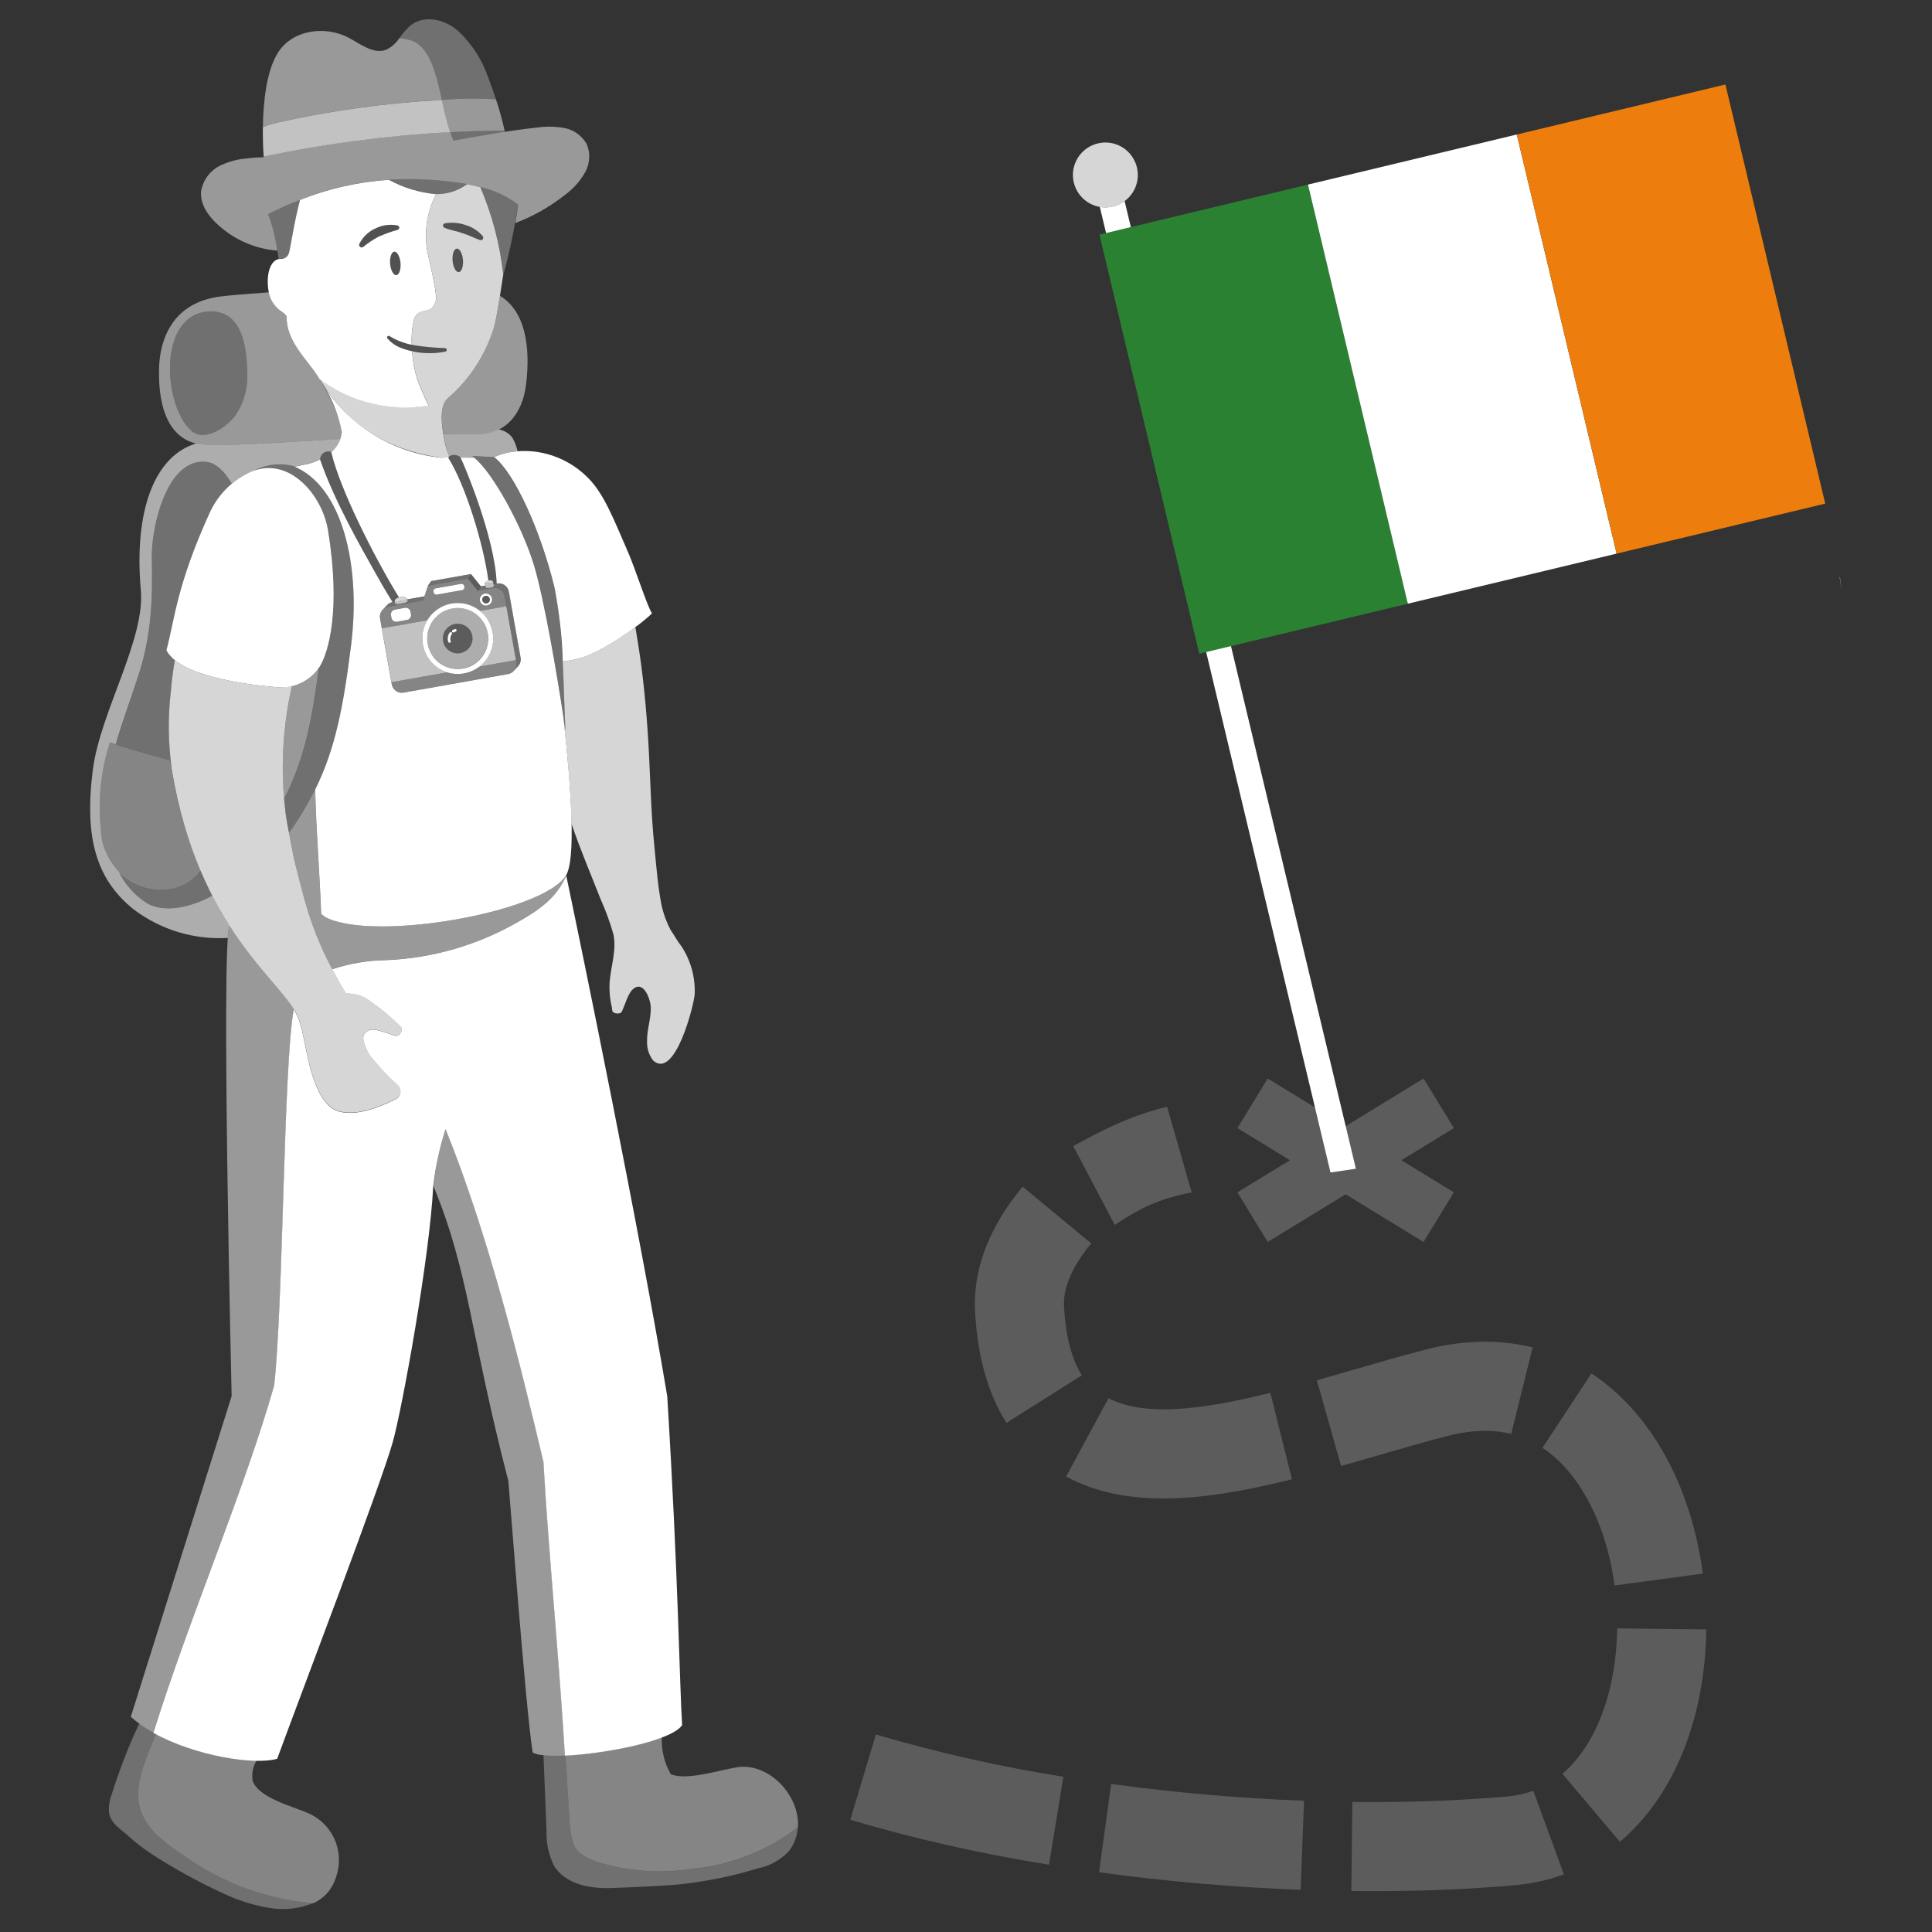 <svg viewBox="0 0 300 300" xmlns="http://www.w3.org/2000/svg"><rect x="0" y="0" width="300" height="300" fill="#333333" stroke="none"/><g fill="#fff"><path d="m 285.95 91.68 l -.23 -1.88 -.08 -.35 z"/><path d="m 210.54 181.48 l -35.91 -150.26 c -.55 .41 -1.17 .7 -1.83 .85 -.66 .16 -1.35 .18 -2.02 .06 l 35.82 149.93 z"/><path d="m 176.55 26.03 c -.25 -1.06 -.83 -2.01 -1.65 -2.71 s -1.86 -1.12 -2.94 -1.18 c -1.08 -.07 -2.16 .22 -3.07 .81 s -1.6 1.46 -1.98 2.48 -.41 2.13 -.1 3.17 .94 1.95 1.81 2.6 1.92 1 3.01 1.01 c 1.08 0 2.14 -.34 3.01 -.99 .79 -.58 1.39 -1.39 1.73 -2.31 s .4 -1.92 .18 -2.88 z" opacity=".8"/></g><path d="m 218.62 93.74 l -32.4 7.77 -15.5 -65.08 32.4 -7.77 c .03 .16 .07 .33 .1 .49 5.09 21.37 10.18 42.74 15.27 64.11 .04 .16 .09 .32 .13 .48 z" fill="#2a8132"/><path d="m 218.62 93.74 c -.04 -.16 -.09 -.32 -.13 -.48 -5.09 -21.37 -10.18 -42.74 -15.27 -64.11 -.04 -.16 -.07 -.33 -.11 -.49 l 32.4 -7.77 c .05 .16 .1 .32 .13 .48 5.09 21.37 10.18 42.74 15.27 64.11 .04 .16 .07 .33 .1 .49 l -32.4 7.77 z" fill="#fff"/><path d="m 251.02 85.97 c -.03 -.16 -.06 -.33 -.1 -.49 -5.09 -21.37 -10.18 -42.74 -15.27 -64.11 -.04 -.16 -.09 -.32 -.13 -.48 l 32.4 -7.77 15.5 65.08 z" fill="#ed7e0e"/><g fill="#fff"><path d="m 97.5 85.69 c -2.17 -4.97 -3.61 -8.78 -6.01 -11.3 -4.37 -4.59 -10.79 -5.26 -14.75 -3.4 3.1 2.38 7.2 11.31 9.38 20.31 .72 3.77 1.15 7.59 1.27 11.43 .91 -.12 1.81 -.3 2.7 -.54 3.33 -.87 9.33 -5.11 11.15 -6.95 -.76 -1.12 -2.53 -6.79 -3.74 -9.55 z"/><path d="m 213.05 293.66 c -1.07 0 -2.14 -.01 -3.22 -.02 l .16 -13.84 c 1.08 .01 2.15 .02 3.22 .02 7.27 0 14.25 -.29 20.76 -.86 1.41 -.12 2.79 -.42 4.12 -.9 l 4.75 12.99 c -2.47 .9 -5.05 1.46 -7.66 1.69 -6.91 .61 -14.3 .92 -21.97 .92 h -.17 z" opacity=".2"/><path d="m 201.97 293.45 c -10.43 -.39 -20.97 -1.31 -31.31 -2.73 l 1.88 -13.71 c 9.89 1.36 19.97 2.23 29.95 2.61 z" opacity=".2"/><path d="m 162.88 289.55 c -10.42 -1.66 -20.73 -3.99 -30.85 -6.97 l 3.98 -13.25 c 9.55 2.81 19.27 5 29.11 6.57 l -2.23 13.66 z" opacity=".2"/><path d="m 251.54 286 l -8.93 -10.57 c 5.2 -4.4 8.38 -12.84 8.5 -22.58 l 13.84 .17 c -.18 13.9 -5.06 25.92 -13.41 32.97 z" opacity=".2"/><path d="m 250.71 246.19 c -1.29 -9.61 -5.48 -17.6 -11.2 -21.37 l 7.61 -11.56 c 9.16 6.04 15.47 17.37 17.3 31.09 z" opacity=".2"/><path d="m 180.7 232.68 c -5.96 0 -10.91 -1.11 -15.15 -3.4 l 6.58 -12.18 c 2.13 1.15 5.02 1.74 8.57 1.74 4.31 0 9.57 -.82 16.56 -2.56 l 3.36 13.42 c -8.12 2.03 -14.45 2.98 -19.92 2.98 z" opacity=".2"/><path d="m 208.25 227.65 l -3.77 -13.32 c 1.79 -.51 3.59 -1.03 5.38 -1.55 3.82 -1.11 7.77 -2.25 11.56 -3.23 2.99 -.79 6.07 -1.19 9.16 -1.21 h .01 c 2.5 0 4.98 .29 7.4 .89 l -3.33 13.43 c -1.33 -.33 -2.7 -.49 -4.07 -.48 h -.01 c -1.93 .02 -3.85 .28 -5.71 .77 -3.59 .92 -7.26 1.99 -11.15 3.12 -1.82 .53 -3.65 1.06 -5.47 1.57 z" opacity=".2"/><path d="m 156.28 220.94 c -2.87 -4.57 -4.47 -10.19 -4.87 -17.2 -.05 -.94 -.05 -1.88 .02 -2.82 .38 -5.61 2.86 -11.22 7.36 -16.66 l 10.66 8.82 c -2.62 3.16 -4.04 6.11 -4.22 8.78 -.03 .36 -.03 .72 -.01 1.08 .26 4.54 1.19 8.12 2.77 10.62 z" opacity=".2"/><path d="m 173.1 190.19 l -6.45 -12.24 c 3.64 -1.92 8.01 -4.47 14.57 -6.11 l 3.83 13.33 c -4.92 .88 -8.2 2.52 -11.94 5.03 z" opacity=".2"/><path d="m 35.12 48.91 c 2.75 1.51 3.21 5.76 3.27 8.89 .14 2.34 -.48 4.65 -1.76 6.61 -1.31 1.82 -4.83 4.36 -6.94 2.46 -4.37 -3.93 -5.23 -17.93 2.61 -18.5 .97 -.1 1.95 .09 2.82 .54 z" opacity=".3"/><path d="m 76.72 50.84 c -1.32 4.29 -3.82 8.12 -7.23 11.04 -1.19 1.1 -.95 3.71 -.64 5.53 2 -.05 3.8 -.07 5.28 -.03 4.44 .12 7.01 -3.22 7.55 -7.63 .72 -5.83 -.07 -11.4 -4.04 -13.81 -.3 1.88 -.67 4.03 -.92 4.91 z" opacity=".5"/><path d="m 74.13 67.38 c -1.48 -.04 -3.28 -.02 -5.28 .03 .07 .43 .15 .82 .22 1.13 .14 .79 .38 1.56 .71 2.29 .27 -.15 .58 -.21 .89 -.18 s .6 .15 .83 .35 c .01 .01 .01 .03 .02 .04 .63 .01 1.36 .02 2.13 .02 -.11 -.09 -.22 -.19 -.33 -.26 l 3.42 .19 c 1.15 -.52 2.37 -.83 3.63 -.92 -.16 -.73 -.43 -1.44 -.8 -2.09 -.51 -.68 -1.27 -1.14 -2.11 -1.3 -1.04 .5 -2.18 .74 -3.33 .69 z" opacity=".6"/><path d="m 26.53 107.38 c .12 -1.63 .35 -3.25 .62 -4.87 -.54 -.41 -.99 -.93 -1.31 -1.52 1.3 -4.83 1.58 -10.06 6.69 -21.3 .8 -1.77 2 -3.34 3.5 -4.58 -1.09 -1.82 -2.4 -3.22 -3.95 -3.39 -6.13 -.69 -8.59 10.04 -8.49 14.9 .12 6.45 -.04 11.95 -2.06 18.2 -1.16 3.59 -2.51 7.15 -3.55 10.77 2.28 .73 5.42 1.69 8.5 2.47 -.34 -3.55 -.32 -7.13 .06 -10.67 z" opacity=".3"/><path d="m 22.6 140.11 c 2.86 1.88 7.38 .64 10.35 -1.04 -.61 -1.18 -1.2 -2.44 -1.77 -3.77 -.8 .89 -1.77 1.61 -2.86 2.1 -1.09 .5 -2.27 .76 -3.46 .77 -1.2 .01 -2.38 -.22 -3.48 -.69 s -2.09 -1.16 -2.9 -2.04 c .95 1.88 2.37 3.49 4.12 4.67 z" opacity=".3"/><path d="m 31.18 135.29 c -2.13 -5.08 -3.65 -10.4 -4.52 -15.85 -.08 -.46 -.14 -.92 -.2 -1.38 -3.51 -.89 -7.1 -2.01 -9.41 -2.76 -1.41 4.4 -1.88 9.05 -1.39 13.65 .73 9.21 10.71 11.91 15.5 6.34 z" opacity=".4"/><path d="m 49.29 58.29 c -1.65 -2.56 -4.88 -5.4 -4.78 -9.2 -.18 -.28 -.42 -.51 -.69 -.7 -.97 -.61 -1.68 -1.55 -2 -2.65 -.03 -.12 -.04 -.24 -.07 -.35 -3.46 .25 -6.13 .48 -7.3 .62 -8.63 .97 -9.66 8.15 -9.75 11.08 -.2 6.84 1.88 11.43 6.69 11.94 2.77 .29 11.93 -.3 21.44 -.85 .14 -.38 .23 -.78 .28 -1.19 -.49 -2.85 -1.87 -5.36 -3.53 -8.25 -.09 -.15 -.18 -.3 -.28 -.46 z m -12.66 6.12 c -1.31 1.82 -4.83 4.36 -6.94 2.46 -4.37 -3.93 -5.23 -17.93 2.61 -18.5 .97 -.1 1.95 .09 2.82 .54 2.75 1.51 3.21 5.76 3.27 8.89 .14 2.34 -.48 4.65 -1.76 6.61 z" opacity=".5"/><path d="m 41.64 33.26 h -.01 c .79 2.26 1.34 4.59 1.64 6.96 .1 -.02 .2 -.04 .3 -.04 v -.04 l .01 .02 h .04 c .29 .02 .58 -.07 .81 -.25 .23 -.17 .4 -.42 .47 -.71 .3 -1.18 .83 -4.96 1.71 -8.2 -1.7 .66 -3.36 1.41 -4.97 2.25 z" opacity=".3"/><path d="m 60.4 27.9 c 2.26 1.23 4.75 1.99 7.31 2.23 1.73 .03 3.43 -.51 4.82 -1.55 -4 -.7 -8.07 -.93 -12.13 -.68 z" opacity=".3"/><path d="m 80.43 31.76 c -1.72 -1.33 -3.72 -2.26 -5.85 -2.72 1.85 4.33 3.05 8.9 3.56 13.58 l -.05 .3 c 1.03 -3.66 1.81 -7.39 2.33 -11.16 z" opacity=".3"/><path d="m 77.01 15.42 c -.52 -1.59 -1.01 -2.89 -1.25 -3.53 -.93 -2.64 -2.46 -5.02 -4.48 -6.95 -2.08 -1.96 -5.45 -2.73 -7.61 -.93 -.63 .59 -1.2 1.25 -1.69 1.96 .59 .03 1.18 .13 1.75 .29 2.36 .77 3.36 3.49 4.05 5.87 .28 .98 .54 2.14 .82 3.39 2.8 -.24 5.61 -.27 8.41 -.1 z" opacity=".3"/><path d="m 78.35 20.25 c -.36 -1.63 -.81 -3.24 -1.34 -4.83 -2.8 -.17 -5.61 -.14 -8.41 .1 l .01 .06 c .18 .78 .36 1.6 .57 2.42 s .44 1.65 .7 2.46 l .02 .06 c 2.81 -.15 5.63 -.23 8.45 -.26 z" opacity=".5"/><path d="m 42.94 19.05 c 8.33 -1.87 16.8 -3.05 25.33 -3.52 l .34 -.02 c -.28 -1.25 -.54 -2.4 -.82 -3.39 -.69 -2.38 -1.69 -5.11 -4.05 -5.87 -.57 -.16 -1.16 -.26 -1.75 -.29 -.51 .78 -1.23 1.39 -2.07 1.78 -1.93 .7 -3.88 -.87 -5.72 -1.85 -3.69 -1.97 -8.81 -1.29 -11.06 2.32 -1.72 2.76 -2.26 7.38 -2.32 11.54 .68 -.3 1.39 -.53 2.11 -.7 z" opacity=".5"/><path d="m 90.98 22.17 c -.38 -.61 -.88 -1.12 -1.47 -1.52 s -1.26 -.67 -1.97 -.79 c -1.41 -.24 -2.84 -.25 -4.25 -.04 -4.33 .46 -8.61 1.25 -12.9 2.03 -.17 -.44 -.33 -.89 -.48 -1.35 -9.74 .53 -19.42 1.8 -28.96 3.8 l .01 .11 c -.47 .03 -.94 .03 -1.4 .07 -.47 .04 -.95 .08 -1.42 .14 -1.3 .12 -2.58 .46 -3.77 1.01 -.82 .36 -1.53 .93 -2.08 1.63 -.55 .71 -.91 1.54 -1.06 2.42 -.2 2.04 1.14 3.91 2.67 5.27 2.53 2.3 5.75 3.7 9.16 3.97 -.28 -1.94 -.76 -3.84 -1.43 -5.67 h .01 c 1.61 -.83 3.27 -1.58 4.97 -2.23 4.41 -1.76 9.06 -2.81 13.79 -3.12 h .01 c 4.06 -.24 8.13 -.01 12.13 .68 .71 .14 1.39 .28 2.05 .46 2.13 .47 4.12 1.4 5.85 2.72 -.1 .92 -.25 1.9 -.43 2.88 2.77 -1.05 5.35 -2.51 7.68 -4.35 1.3 -.94 2.38 -2.15 3.17 -3.54 .39 -.7 .6 -1.48 .63 -2.29 s -.15 -1.6 -.5 -2.32 z" opacity=".5"/><path d="m 68.61 15.52 l -.34 .02 c -8.52 .47 -17 1.65 -25.33 3.52 -.73 .17 -1.44 .4 -2.12 .7 -.02 1.64 .03 3.2 .12 4.55 9.54 -2 19.23 -3.27 28.96 -3.8 -.54 -1.66 -.94 -3.39 -1.29 -4.99 z" opacity=".7"/><path d="m 78.39 20.47 c -.02 -.08 -.02 -.15 -.04 -.22 -2.82 .03 -5.63 .11 -8.45 .26 .15 .46 .31 .91 .48 1.35 2.67 -.49 5.33 -.98 8 -1.38 z" opacity=".3"/><path d="m 63.99 54.54 c -.64 -.14 -1.26 -.33 -1.86 -.57 -.76 -.31 -1.43 -.8 -1.97 -1.42 -.04 -.05 -.06 -.1 -.05 -.16 0 -.06 .02 -.12 .06 -.16 s .09 -.07 .15 -.08 .12 .01 .17 .04 c 1.06 .65 2.22 1.1 3.44 1.35 -.07 -1.21 .03 -2.42 .28 -3.61 .07 -.45 .28 -.87 .6 -1.19 .61 -.53 1.59 -.39 2.23 -.87 .29 -.3 .49 -.66 .6 -1.06 s .12 -.82 .02 -1.22 c -.2 -1.88 -.71 -3.72 -1.09 -5.56 -.84 -3.32 -.43 -6.84 1.13 -9.88 -2.56 -.24 -5.05 -.99 -7.31 -2.23 h -.01 c -4.73 .31 -9.39 1.37 -13.79 3.12 -.87 3.23 -1.41 7.01 -1.71 8.2 -.07 .28 -.24 .53 -.47 .71 -.23 .17 -.52 .26 -.81 .25 h -.04 v .01 c -.15 -.01 -.29 .01 -.43 .05 -1.34 .41 -1.93 2.88 -1.31 5.52 .32 1.1 1.03 2.04 2 2.65 .28 .18 .51 .42 .69 .7 -.1 3.8 3.13 6.64 4.78 9.2 .13 .2 .25 .4 .37 .6 -.01 -.02 -.02 -.03 -.03 -.05 2.4 1.78 5.13 3.07 8.04 3.77 2.9 .71 5.92 .82 8.87 .34 0 0 -1.31 -2.73 -1.78 -4.18 -.41 -1.38 -.67 -2.81 -.77 -4.24 z m -2.45 -11.82 c -.44 .04 -.87 -.75 -.96 -1.75 -.08 -1 .21 -1.85 .65 -1.89 s .87 .75 .96 1.75 c .08 1 -.2 1.85 -.65 1.89 z m -5.15 -4.38 l -.01 .01 c -.07 .05 -.15 .07 -.24 .07 -.08 0 -.17 -.03 -.23 -.09 -.07 -.05 -.11 -.13 -.13 -.21 s -.01 -.17 .02 -.25 c .53 -1.07 1.42 -1.92 2.51 -2.4 1.06 -.53 2.26 -.69 3.43 -.46 .07 .02 .14 .06 .18 .12 .05 .06 .08 .13 .08 .2 s -.02 .15 -.06 .21 -.1 .11 -.17 .14 h -.01 c -.98 .28 -1.94 .62 -2.87 1.02 -.89 .46 -1.73 1.01 -2.5 1.65 z"/><path d="m 60.5 52.18 c 1.25 .77 2.65 1.27 4.11 1.49 1.49 .22 2.99 .35 4.5 .4 .07 .01 .14 .04 .19 .09 .05 .06 .07 .13 .07 .2 0 .06 -.03 .12 -.07 .16 s -.09 .08 -.15 .09 c -1.55 .31 -3.15 .32 -4.71 .04 -.79 -.14 -1.56 -.37 -2.3 -.68 -.76 -.31 -1.43 -.8 -1.97 -1.42 -.04 -.05 -.06 -.1 -.05 -.16 0 -.06 .02 -.12 .06 -.16 s .09 -.07 .15 -.08 .12 .01 .17 .04 h .01 z" opacity=".15"/><path d="m 61.55 42.72 c .44 -.04 .73 -.88 .65 -1.89 -.09 -1 -.51 -1.79 -.96 -1.75 -.44 .04 -.73 .88 -.65 1.89 .09 1 .51 1.79 .96 1.75 z" opacity=".15"/><path d="m 71.24 42.25 c .44 -.04 .73 -.88 .65 -1.89 -.09 -1 -.51 -1.79 -.96 -1.75 -.44 .04 -.73 .88 -.65 1.89 .09 1 .51 1.79 .96 1.75 z" opacity=".15"/><path d="m 61.78 35.68 c -.98 .28 -1.94 .62 -2.87 1.02 -.89 .46 -1.73 1.01 -2.51 1.64 l -.01 .01 c -.07 .05 -.15 .07 -.24 .07 -.08 0 -.17 -.03 -.23 -.09 -.07 -.05 -.11 -.13 -.13 -.21 s -.01 -.17 .02 -.25 c .53 -1.07 1.42 -1.92 2.51 -2.4 1.06 -.53 2.26 -.69 3.43 -.46 .07 .02 .14 .06 .18 .12 .05 .06 .07 .13 .08 .2 0 .07 -.02 .15 -.06 .21 s -.1 .11 -.17 .14 v .01 z" opacity=".15"/><path d="m 69.07 34.69 c 1.06 -.19 2.15 -.11 3.18 .24 1.06 .3 2.01 .91 2.72 1.75 .05 .07 .08 .15 .08 .23 s -.03 .16 -.08 .23 -.12 .12 -.2 .14 -.17 .02 -.24 -.01 h -.01 c -.95 -.35 -1.75 -.79 -2.67 -1.05 -.9 -.34 -1.85 -.44 -2.82 -.86 -.09 -.04 -.15 -.11 -.19 -.19 -.04 -.09 -.04 -.18 0 -.27 .02 -.05 .05 -.1 .1 -.13 .04 -.04 .09 -.06 .14 -.08 z" opacity=".15"/><path d="m 105.73 146.83 c -.5 -.63 -1 -1.54 -1.58 -2.4 -.69 -1.29 -1.18 -2.67 -1.47 -4.1 -.55 -2.97 -.71 -5.21 -1.08 -9.01 -.5 -5.05 -.57 -9.26 -.83 -14.35 -.25 -4.99 -.71 -10.44 -1.44 -15.39 -.22 -1.51 -.45 -2.9 -.67 -4.2 -2.6 1.94 -6.24 4.2 -8.58 4.81 -.89 .24 -1.79 .42 -2.7 .55 .14 2.65 .18 4.62 .18 4.62 l .24 6.23 c -.09 -.66 -.2 -1.44 -.33 -2.31 .69 6.26 1.19 12.12 1.27 16.63 1.35 3.97 3 7.83 4.53 11.73 .78 1.73 1.43 3.52 1.96 5.35 .56 2.44 -.36 5 -.56 7.43 -.09 1.32 .02 2.65 .33 3.94 .11 .5 -.07 .79 .58 .98 .29 .09 .83 .05 .98 -.26 .55 -1.15 .93 -2.77 1.71 -3.47 1.68 -1.5 2.74 1.6 2.78 2.75 .07 1.81 -.63 3.57 -.57 5.38 -.04 1.06 .3 2.1 .94 2.93 3.39 3.06 6.32 -8.54 6.45 -10.26 .12 -2.69 -.63 -5.35 -2.13 -7.58 z" opacity=".8"/><path d="m 84.4 226.95 c -3.46 -14.67 -8.53 -35.2 -15.19 -51.65 -.92 2.87 -1.56 5.83 -1.92 8.82 5.63 13.72 5.62 22.58 11.65 45.86 .06 .25 2.63 34.82 3.77 42.14 .68 .46 2.59 .59 5.03 .48 -.96 -16.13 -2.5 -31 -3.34 -45.64 z" opacity=".5"/><path d="m 103.64 216.98 c -4.42 -26.49 -13.46 -70.31 -15.7 -80.95 -.12 .21 -.23 .41 -.33 .61 -1.53 3.06 -4.21 4.86 -7.48 6.69 -6.17 3.49 -13.07 5.46 -20.15 5.76 -2.86 .03 -5.69 .51 -8.4 1.42 .63 1.19 1.34 2.44 2.16 3.77 1.06 -.03 2.11 .22 3.05 .71 2 1.33 3.86 2.85 5.55 4.56 .3 .44 -.4 1.42 -.9 1.29 -1.28 -.33 -2.82 -1.09 -3.9 -.93 -.34 .06 -.64 .24 -.85 .51 s -.31 .61 -.28 .94 c .27 1.35 .93 2.59 1.9 3.56 1.05 1.27 2.19 2.45 3.43 3.54 .16 .14 .28 .33 .36 .53 s .1 .42 .08 .63 c -.03 .21 -.1 .42 -.22 .6 s -.28 .33 -.47 .43 c -2.73 1.4 -8.04 3.57 -10.58 .89 -3.21 -3.39 -3.32 -10.52 -4.67 -13.62 -.18 -.41 -.39 -.8 -.63 -1.17 -1.6 8.74 -1.61 45.85 -3.04 58.39 -4.61 16.2 -13.18 36.09 -18.75 53.94 6.37 3.55 15.62 5.06 19.22 4.02 4.1 -11.15 15.96 -42.22 17.92 -49.08 1.45 -5.05 5.79 -28.93 6.31 -39.87 .36 -3 1.01 -5.95 1.92 -8.82 6.67 16.45 11.73 36.99 15.19 51.65 .84 14.64 2.37 29.51 3.34 45.64 6.42 -.3 16.57 -2.32 18.2 -4.74 -.39 -5.92 -.6 -23.3 -2.3 -50.88 z"/><path d="m 22.6 140.11 c -1.75 -1.18 -3.17 -2.78 -4.12 -4.67 -1.68 -1.77 -2.68 -4.07 -2.81 -6.5 -.5 -4.6 -.02 -9.25 1.39 -13.65 l .91 .29 c 1.04 -3.62 2.39 -7.18 3.55 -10.77 2.02 -6.25 2.19 -11.75 2.06 -18.19 -.09 -4.86 2.36 -15.59 8.49 -14.9 1.55 .17 2.85 1.57 3.94 3.38 .13 -.11 .25 -.21 .38 -.31 .62 -.48 1.28 -.9 1.98 -1.26 .43 -.22 .87 -.41 1.32 -.56 l -.01 -.01 c 1.83 -.87 3.9 -1.08 5.87 -.59 l .18 .09 c 1.07 -.23 2.09 -.4 2.77 -.63 .28 -.1 .55 -.2 .82 -.31 .07 -.05 .12 -.07 .14 -.06 .09 -.04 .16 -.08 .25 -.12 l -.01 -.03 c .02 -.2 .08 -.39 .18 -.57 .1 -.17 .24 -.32 .41 -.43 s .36 -.18 .56 -.2 .4 0 .59 .07 c 0 .01 .01 .03 .01 .04 l .04 -.03 c .1 -.09 .18 -.18 .27 -.27 s .16 -.17 .23 -.25 c .09 -.11 .18 -.22 .26 -.33 l .09 -.15 c .21 -.32 .37 -.66 .5 -1.02 -9.51 .56 -18.67 1.15 -21.44 .85 -.32 -.04 -.63 -.09 -.94 -.16 -6.37 1.9 -9.71 10.24 -8.59 22.83 .67 7.6 -6.3 18.93 -7.44 27.75 -1.39 10.7 .54 17.15 6.35 21.79 4.18 3.16 9.36 4.72 14.59 4.41 .01 -.63 .1 -1.25 .25 -1.85 l .05 -.01 c -.92 -1.43 -1.83 -2.99 -2.71 -4.71 -2.97 1.68 -7.5 2.92 -10.36 1.04 z" opacity=".6"/><path d="m 50.93 82.31 c 2.2 13.37 -.27 19.68 -1.3 21.23 -.05 .07 -.1 .13 -.15 .2 -.03 .38 -.06 .75 -.11 1.11 -.81 5.77 -1.79 12.54 -5.25 19.24 .06 .72 .13 1.43 .22 2.15 .07 .54 .29 1.78 .54 3.09 6.31 -8.89 8.02 -16.17 9.63 -29.1 1.63 -13.03 -1.66 -24.97 -8.96 -27.85 -1.97 -.49 -4.04 -.28 -5.87 .59 .02 .01 .03 .02 .05 .02 5.61 -1.7 10.34 4.14 11.19 9.32 z" opacity=".3"/><path d="m 43.92 118.15 c .05 -2.66 .28 -5.31 .7 -7.94 .19 -1.24 .44 -2.47 .7 -3.69 1.68 -.38 3.17 -1.38 4.15 -2.79 -.03 .38 -.06 .75 -.11 1.11 -.81 5.77 -1.79 12.54 -5.25 19.24 .06 .72 .13 1.43 .22 2.15 -.33 -2.68 -.47 -5.38 -.42 -8.08 z" opacity=".5"/><path d="m 35.53 143.58 c .04 .07 .06 .14 .1 .21 h -.01 c -1.31 3.14 .35 72.99 .35 72.99 l -15.66 49.81 c 1.08 .95 2.26 1.78 3.53 2.46 5.57 -17.85 14.13 -37.74 18.75 -53.94 1.43 -12.54 1.44 -49.65 3.04 -58.4 -1.88 -2.98 -6.02 -6.74 -10.08 -13.14 z" opacity=".5"/><path d="m 87.91 135.86 c -.02 .03 -.03 .08 -.05 .11 -3.63 5.75 -29.94 10.32 -37.34 6.45 0 0 -.25 -.18 -.66 -.5 -.22 -6.48 -.78 -12.87 -.93 -19.31 -1.17 2.35 -2.53 4.59 -4.06 6.72 .38 1.99 .8 4.13 .8 4.13 l .31 1.22 c 1.36 5.37 2.4 9.79 5.61 15.82 2.71 -.92 5.54 -1.4 8.4 -1.42 7.08 -.3 13.99 -2.27 20.15 -5.76 3.27 -1.83 5.95 -3.62 7.48 -6.68 .1 -.2 .21 -.4 .33 -.61 z" opacity=".5"/><path d="m 49.48 103.74 c .05 -.07 .1 -.13 .15 -.2 .06 -.09 .12 -.2 .19 -.32 1.1 -1.98 3.18 -8.31 1.11 -20.92 -.69 -4.2 -3.92 -8.82 -8.11 -9.53 l -.08 -.01 c -1 -.16 -2.03 -.08 -3 .22 l -.01 -.01 c -.46 .14 -.91 .32 -1.34 .55 -2.6 1.33 -4.66 3.5 -5.86 6.16 -5.11 11.24 -5.4 16.47 -6.69 21.3 1.98 3.9 11.97 5.31 17.07 5.72 1.26 .14 2.54 -.07 3.7 -.59 s 2.15 -1.34 2.89 -2.38 z"/><path d="m 58.32 164.9 c -.97 -.98 -1.62 -2.22 -1.9 -3.56 -.03 -.34 .08 -.68 .28 -.94 .21 -.27 .51 -.45 .85 -.51 1.07 -.16 2.61 .61 3.9 .93 .5 .13 1.2 -.85 .9 -1.29 -1.69 -1.7 -3.55 -3.23 -5.55 -4.56 -.94 -.49 -1.99 -.73 -3.05 -.71 -4.98 -8.11 -6.14 -13.17 -7.77 -19.59 l -.31 -1.22 s -1.17 -5.86 -1.33 -7.21 c -.33 -2.68 -.47 -5.39 -.42 -8.09 .05 -2.66 .28 -5.31 .7 -7.94 .19 -1.24 .44 -2.47 .7 -3.69 -.79 .19 -1.61 .25 -2.42 .18 -4.37 -.35 -12.32 -1.44 -15.75 -4.2 -.27 1.61 -.5 3.23 -.62 4.87 -.46 4.01 -.41 8.06 .13 12.06 4.16 24.99 17.14 32.81 19.59 38.45 1.35 3.11 1.46 10.23 4.67 13.62 2.54 2.68 7.85 .51 10.58 -.89 .19 -.1 .35 -.25 .47 -.43 s .2 -.38 .22 -.6 c .03 -.21 0 -.43 -.08 -.63 s -.2 -.38 -.36 -.53 c -1.23 -1.08 -2.38 -2.26 -3.43 -3.53 z" opacity=".8"/><path d="m 73.31 70.81 c 2.8 1.88 7.69 10.63 9.62 17 1.74 5.75 4.14 20.24 4.88 25.78 l -.24 -6.23 s -.21 -10.94 -1.45 -16.05 c -2.19 -9 -6.28 -17.92 -9.38 -20.31 l -3.42 -.19 z" opacity=".3"/><path d="m 51.45 70.23 c 1.27 5.62 6.73 16.4 10.51 22.55 .07 -.02 .14 -.04 .21 -.06 .54 -.1 1.01 .03 1.05 .27 l .01 .08 2.67 -.47 .57 -1.69 .47 -.68 6.19 -1.1 1.54 1.91 .7 -.13 -.06 -.31 c -.03 -.19 .2 -.39 .53 -.46 -.77 -5.74 -3.57 -14.85 -6.24 -19.07 0 -.02 .02 -.03 .02 -.04 -.33 .01 -.66 .03 -1.01 .05 -3.67 -.36 -7.21 -1.54 -10.37 -3.45 -3.16 -1.9 -5.85 -4.49 -7.88 -7.56 1.34 2.15 2.27 4.53 2.72 7.02 -.13 1.22 -.72 2.34 -1.65 3.14 z"/><path d="m 87.48 111.29 c -.97 -6.53 -3.02 -18.41 -4.55 -23.48 -1.86 -6.14 -6.45 -14.46 -9.29 -16.74 -.78 0 -1.5 -.01 -2.13 -.02 .47 .89 5.37 12.41 5.61 19.56 l .07 -.01 c .41 -.07 .84 .02 1.18 .26 s .58 .61 .65 1.02 l 1.82 10.24 c .04 .21 .03 .43 -.02 .65 -.05 .21 -.15 .41 -.28 .58 l -.01 .01 c -.06 .08 -.12 .15 -.19 .21 l -.47 .51 c -.23 .3 -.57 .51 -.95 .58 l -16.26 2.89 c -.41 .07 -.83 -.02 -1.17 -.26 s -.57 -.6 -.65 -1 l -1.83 -10.27 c -.05 -.26 -.02 -.53 .07 -.79 .09 -.25 .24 -.48 .44 -.65 l .55 -.59 c .23 -.26 .55 -.44 .89 -.5 -1.04 -1.64 -2.19 -3.66 -3.12 -5.33 -1.47 -2.64 -5.98 -10.45 -8.13 -16.81 -.39 .19 -.79 .35 -1.2 .49 -.68 .23 -1.7 .41 -2.77 .63 7.17 3.01 10.39 14.84 8.77 27.76 -1.2 9.58 -2.45 16.06 -5.57 22.38 .15 6.44 .7 12.83 .93 19.31 .42 .33 .66 .5 .66 .5 7.4 3.88 33.71 -.7 37.34 -6.45 1.53 -2.44 .92 -12.87 -.39 -24.68 z"/><path d="m 69.68 71.19 c -.02 -.04 -.05 -.08 -.07 -.12 .03 -.1 .08 -.18 .16 -.24 -.34 -.73 -.58 -1.49 -.72 -2.28 -.34 -1.63 -1.04 -5.3 .43 -6.66 3.41 -2.92 5.91 -6.75 7.23 -11.04 .49 -1.7 1.43 -8.22 1.43 -8.22 -.51 -4.68 -1.71 -9.25 -3.56 -13.58 -.66 -.17 -1.35 -.33 -2.05 -.46 -1.39 1.03 -3.09 1.58 -4.82 1.55 -1.57 3.05 -1.97 6.56 -1.13 9.88 .38 1.86 .89 3.68 1.09 5.56 .1 .4 .09 .82 -.02 1.22 s -.32 .76 -.6 1.06 c -.64 .49 -1.63 .34 -2.23 .87 -.32 .33 -.53 .74 -.6 1.19 -.25 1.19 -.34 2.4 -.28 3.61 .22 .05 .44 .1 .67 .13 1.49 .22 2.99 .35 4.5 .4 .07 0 .14 .04 .19 .09 .05 .06 .07 .13 .07 .2 0 .06 -.03 .12 -.07 .16 -.04 .05 -.09 .08 -.15 .09 -1.55 .31 -3.15 .32 -4.71 .04 -.15 -.03 -.3 -.07 -.44 -.11 .1 1.44 .36 2.86 .77 4.24 .46 1.44 1.78 4.18 1.78 4.18 -2.95 .48 -5.97 .37 -8.87 -.34 s -5.64 -1.99 -8.03 -3.77 c .01 .02 .02 .03 .03 .05 .25 .4 .49 .79 .72 1.18 5.45 8.46 14.08 10.69 19.31 11.12 z m 1.56 -28.94 c -.44 .04 -.87 -.75 -.96 -1.75 -.08 -1 .21 -1.85 .65 -1.89 s .87 .75 .96 1.75 c .08 1 -.21 1.85 -.65 1.89 z m -2.23 -6.89 c -.09 -.04 -.15 -.11 -.19 -.19 -.04 -.09 -.04 -.18 0 -.27 .02 -.05 .06 -.1 .1 -.13 .04 -.04 .09 -.06 .14 -.08 1.06 -.19 2.15 -.11 3.18 .24 1.06 .3 2.01 .91 2.72 1.75 .05 .07 .08 .15 .08 .23 s -.03 .16 -.08 .23 -.12 .12 -.2 .14 -.17 .02 -.24 -.01 h -.01 c -.95 -.35 -1.75 -.79 -2.67 -1.05 -.89 -.35 -1.85 -.44 -2.82 -.86 z" opacity=".8"/><path d="m 76.5 98.18 c -.19 -1.07 -.7 -2.07 -1.45 -2.85 -.76 -.79 -1.73 -1.33 -2.79 -1.57 -1.06 -.23 -2.17 -.15 -3.19 .25 -1.01 .4 -1.89 1.09 -2.51 1.98 s -.97 1.95 -.99 3.04 .28 2.16 .87 3.08 1.43 1.64 2.43 2.08 2.1 .57 3.18 .38 c 1.44 -.26 2.72 -1.07 3.55 -2.27 .84 -1.2 1.16 -2.68 .91 -4.12 z m -4.59 5.63 c -.92 .16 -1.87 .05 -2.73 -.32 s -1.59 -1 -2.09 -1.79 -.76 -1.71 -.75 -2.65 c .02 -.94 .32 -1.85 .85 -2.61 .54 -.77 1.29 -1.36 2.16 -1.7 s 1.83 -.42 2.74 -.21 c .92 .2 1.75 .67 2.4 1.35 s 1.08 1.53 1.25 2.45 c .11 .61 .1 1.24 -.04 1.85 -.13 .61 -.39 1.18 -.74 1.69 -.36 .51 -.81 .95 -1.33 1.28 s -1.11 .56 -1.72 .67 z"/><path d="m 62.88 94.38 l -1.56 .28 c -.41 .07 -.68 .46 -.61 .87 l .07 .4 c .07 .41 .46 .68 .87 .61 l 1.56 -.28 c .41 -.07 .68 -.46 .61 -.87 l -.07 -.4 c -.07 -.41 -.46 -.68 -.87 -.61 z"/><path d="m 75.29 92.17 c -.18 .03 -.35 .12 -.49 .25 -.13 .13 -.23 .29 -.27 .48 -.04 .18 -.03 .37 .04 .54 s .19 .32 .34 .43 .33 .17 .52 .17 .37 -.05 .53 -.15 .28 -.24 .36 -.41 .1 -.36 .07 -.54 c -.02 -.12 -.07 -.24 -.13 -.34 -.07 -.11 -.15 -.2 -.26 -.27 -.1 -.07 -.22 -.12 -.34 -.15 s -.25 -.03 -.37 -.01 z m .27 1.52 c -.12 .02 -.24 .01 -.34 -.04 -.11 -.05 -.2 -.13 -.26 -.23 s -.1 -.22 -.09 -.33 c 0 -.12 .04 -.23 .11 -.33 s .16 -.17 .27 -.21 .23 -.05 .35 -.03 c .12 .03 .22 .08 .3 .17 s .14 .19 .16 .31 c .03 .16 -.01 .32 -.1 .45 s -.23 .22 -.38 .25 z"/><path d="m 71.59 90.66 l -3.94 .7 c -.23 .04 -.38 .26 -.34 .49 l .03 .14 c .04 .23 .26 .38 .49 .34 l 3.94 -.7 c .23 -.04 .38 -.26 .34 -.49 l -.03 -.14 c -.04 -.23 -.26 -.38 -.49 -.34 z"/><path d="m 76.58 90.38 c .02 .09 -.25 .21 -.6 .28 -.35 .06 -.64 .04 -.66 -.05 l .11 .6 c .02 .09 .31 .11 .66 .05 s .61 -.19 .6 -.28 z" opacity=".7"/><path d="m 72.66 89.81 l .47 -.68 1.54 1.91 -.47 .68 z" opacity=".2"/><path d="m 66.95 90.23 l -.47 .68 6.19 -1.1 .47 -.68 z" opacity=".3"/><path d="m 73.34 98.74 c -.08 -.45 -.29 -.86 -.61 -1.19 s -.72 -.56 -1.17 -.66 -.91 -.06 -1.33 .1 c -.43 .17 -.79 .45 -1.05 .83 -.26 .37 -.41 .82 -.41 1.27 -.01 .46 .12 .9 .36 1.29 .25 .38 .6 .69 1.02 .87 s .88 .24 1.33 .16 c .6 -.11 1.14 -.45 1.49 -.95 s .49 -1.12 .38 -1.72 z m -3.2 -.27 c -.11 .16 -.19 .34 -.22 .53 s -.02 .38 .04 .57 c .02 .05 .01 .1 -.01 .15 s -.06 .08 -.11 .1 c -.02 .01 -.04 .01 -.06 .01 -.04 0 -.08 -.01 -.11 -.04 -.03 -.02 -.06 -.06 -.07 -.1 -.08 -.24 -.1 -.5 -.06 -.75 s .14 -.49 .29 -.69 c .02 -.02 .03 -.04 .06 -.05 .02 -.01 .05 -.02 .07 -.03 h .08 s .05 .02 .07 .03 c .02 .02 .04 .03 .05 .06 .01 .02 .02 .05 .03 .07 v .08 c -.01 .02 -.02 .05 -.03 .07 v -.01 z m .61 -.44 c -.1 .03 -.2 .08 -.28 .13 -.04 .03 -.1 .04 -.15 .03 s -.09 -.04 -.12 -.09 c -.03 -.04 -.04 -.1 -.03 -.15 s .04 -.09 .09 -.12 c .12 -.07 .24 -.13 .37 -.17 .02 -.01 .05 -.01 .08 -.01 s .05 .01 .08 .02 c .02 .01 .05 .03 .06 .05 .02 .02 .03 .04 .04 .07 s .01 .05 .01 .08 -.01 .05 -.02 .08 c -.01 .02 -.03 .04 -.05 .06 s -.04 .03 -.07 .04 z" opacity=".2"/><path d="m 75.89 90.13 c .35 -.06 .66 .05 .69 .25 l .06 .31 .48 -.09 c -.25 -7.26 -5.28 -19.03 -5.63 -19.6 -.29 -.4 -1.72 -.59 -1.87 .07 2.67 4.22 5.48 13.33 6.24 19.07 .01 0 .02 -.01 .03 -.01 z" opacity=".2"/><path d="m 60.97 93.48 l .33 -.06 -.01 -.08 c -.04 -.21 .26 -.44 .68 -.56 -3.79 -6.16 -9.26 -16.98 -10.52 -22.59 -.19 -.07 -.39 -.09 -.59 -.07 s -.39 .09 -.56 .2 -.31 .26 -.41 .43 -.16 .37 -.18 .57 c 2.15 6.37 6.67 14.2 8.14 16.84 .94 1.67 2.09 3.69 3.12 5.33 h .01 z" opacity=".2"/><path d="m 70.11 93.72 c .77 -.14 1.57 -.1 2.33 .1 s 1.47 .56 2.08 1.06 l 4.11 -.73 -.28 -1.58 c -.07 -.41 -.31 -.77 -.65 -1 -.34 -.24 -.76 -.33 -1.17 -.26 l -2.33 .42 -1.54 -1.91 -1.2 .22 -1.87 .33 -3.12 .56 -.79 2.32 -5.4 .96 c -.41 .07 -.77 .31 -1 .64 -.24 .34 -.33 .76 -.26 1.17 l .28 1.58 7.07 -1.26 c .4 -.68 .94 -1.26 1.59 -1.71 s 1.38 -.75 2.15 -.89 z m 5.18 -1.56 c .18 -.03 .37 -.01 .54 .07 s .31 .2 .41 .36 .15 .34 .15 .53 -.06 .37 -.17 .52 -.26 .27 -.43 .34 -.36 .08 -.54 .04 -.35 -.13 -.48 -.27 c -.13 -.13 -.22 -.3 -.25 -.49 -.02 -.12 -.02 -.25 .01 -.37 s .08 -.24 .15 -.34 .16 -.19 .27 -.25 c .11 -.07 .22 -.11 .34 -.13 z m -7.64 -.8 l 3.94 -.7 c .05 -.01 .11 -.01 .16 0 s .11 .03 .15 .07 c .05 .03 .08 .07 .11 .12 s .05 .1 .06 .15 l .03 .14 c .02 .11 -.01 .22 -.07 .31 s -.16 .15 -.27 .17 l -3.94 .7 c -.11 .02 -.22 -.01 -.31 -.07 s -.15 -.16 -.17 -.27 l -.03 -.14 c -.02 -.11 .01 -.22 .07 -.31 s .16 -.15 .27 -.17 z m -4.43 4.89 l -1.56 .28 c -.1 .02 -.2 .02 -.29 -.01 -.1 -.02 -.19 -.06 -.27 -.12 s -.15 -.13 -.2 -.21 -.09 -.18 -.11 -.27 l -.07 -.4 c -.02 -.1 -.02 -.2 .01 -.29 .02 -.1 .06 -.19 .12 -.27 s .13 -.15 .21 -.2 .18 -.09 .27 -.11 l 1.56 -.28 c .1 -.02 .2 -.02 .29 .01 .1 .02 .19 .06 .27 .12 s .15 .13 .2 .21 .09 .18 .11 .27 l .07 .4 c .04 .2 -.01 .4 -.12 .56 s -.29 .28 -.49 .31 z" opacity=".4"/><path d="m 65.65 100.11 c -.23 -1.31 .03 -2.66 .72 -3.79 l -7.07 1.26 1.49 8.36 8.68 -1.55 c -.97 -.29 -1.84 -.85 -2.51 -1.6 -.67 -.76 -1.13 -1.68 -1.31 -2.68 z" opacity=".7"/><path d="m 76.5 98.18 c .18 1 .07 2.02 -.3 2.97 -.37 .94 -1 1.76 -1.81 2.37 l 5.73 -1.02 -1.49 -8.36 -4.11 .73 c 1.04 .83 1.75 2 1.98 3.31 z" opacity=".7"/><path d="m 80.18 102.84 l -.06 -.34 -5.73 1.02 c -.69 .54 -1.49 .9 -2.35 1.05 s -1.74 .09 -2.57 -.18 l -8.68 1.55 .06 .34 c .07 .41 .31 .77 .65 1 .34 .24 .76 .33 1.17 .26 l 16.26 -2.9 c .41 -.08 .77 -.31 1 -.65 .24 -.34 .33 -.76 .26 -1.16 z" opacity=".4"/><path d="m 75.74 98.32 c -.16 -.92 -.6 -1.78 -1.25 -2.45 -.65 -.68 -1.48 -1.14 -2.4 -1.35 -.92 -.2 -1.87 -.13 -2.74 .21 s -1.62 .93 -2.16 1.7 -.83 1.68 -.85 2.61 c -.02 .94 .24 1.86 .75 2.65 s 1.23 1.41 2.09 1.79 1.81 .49 2.73 .32 c .61 -.11 1.2 -.34 1.72 -.67 .52 -.34 .98 -.77 1.33 -1.28 .36 -.51 .61 -1.09 .74 -1.69 .13 -.61 .15 -1.24 .04 -1.85 z m -4.26 3.1 c -.45 .08 -.91 .02 -1.33 -.16 s -.77 -.49 -1.02 -.87 -.37 -.83 -.36 -1.29 .15 -.9 .41 -1.27 .63 -.66 1.05 -.83 .89 -.2 1.33 -.1 c .45 .1 .85 .33 1.17 .65 .32 .33 .53 .74 .61 1.19 .11 .6 -.03 1.22 -.38 1.72 s -.88 .84 -1.48 .95 h -.01 z" opacity=".6"/><path d="m 70.36 98.2 c -.04 0 -.08 -.01 -.12 -.04 -.03 -.03 -.06 -.06 -.07 -.1 s -.01 -.08 .01 -.12 .04 -.07 .08 -.09 c .12 -.07 .24 -.13 .37 -.17 .02 -.01 .05 -.01 .08 -.01 s .05 .01 .08 .02 c .02 .01 .05 .03 .06 .05 .02 .02 .03 .04 .04 .07 s .01 .05 .01 .08 -.01 .05 -.02 .08 c -.01 .02 -.03 .04 -.05 .06 s -.04 .03 -.07 .04 c -.1 .03 -.2 .08 -.28 .13 -.03 .02 -.07 .03 -.1 .03 z"/><path d="m 69.78 99.81 c -.04 0 -.08 -.01 -.11 -.04 -.03 -.02 -.06 -.06 -.07 -.1 -.08 -.24 -.1 -.5 -.06 -.75 s .14 -.49 .29 -.69 c .02 -.02 .03 -.04 .06 -.05 .02 -.01 .05 -.02 .07 -.03 h .08 c .03 .01 .05 .02 .07 .03 .02 .02 .04 .03 .05 .06 .01 .02 .02 .05 .03 .07 v .08 c -.01 .03 -.02 .05 -.03 .07 -.11 .16 -.19 .34 -.22 .53 s -.02 .39 .04 .57 c .02 .05 .01 .1 -.01 .15 s -.06 .08 -.11 .1 c -.02 .01 -.04 .01 -.06 0 z"/><path d="m 80.84 102.11 l -1.82 -10.24 c -.08 -.41 -.31 -.78 -.65 -1.02 s -.77 -.33 -1.18 -.26 l -.55 .1 .05 .28 c .02 .09 -.25 .21 -.6 .28 -.35 .06 -.64 .04 -.66 -.05 l -.05 -.28 -.7 .13 -.47 .68 2.33 -.42 c .41 -.07 .83 .02 1.17 .26 s .57 .6 .65 1 l 1.83 10.27 c .04 .22 .03 .44 -.03 .65 -.05 .21 -.15 .41 -.29 .58 l .47 -.51 c .07 -.06 .14 -.13 .19 -.21 l .01 -.01 c .13 -.17 .22 -.37 .27 -.58 s .06 -.43 .02 -.64 z" opacity=".3"/><path d="m 63.22 92.99 c -.61 .27 -1.27 .39 -1.94 .35 l .08 .43 c .33 .06 .67 .04 .99 -.06 .33 -.02 .66 -.12 .95 -.29 z" opacity=".7"/><path d="m 63.23 93.08 l .06 .35 c -.29 .17 -.61 .27 -.95 .29 -.32 .1 -.66 .12 -.99 .06 l -.06 -.35 -.33 .06 c -.35 .06 -.66 .24 -.9 .5 l -.55 .59 c .21 -.19 .47 -.32 .76 -.37 l 5.4 -.96 .22 -.63 -2.66 .47 z" opacity=".3"/><path d="m 61.28 93.34 c .33 .06 .67 .04 .99 -.06 .34 -.02 .66 -.12 .95 -.29 -.05 -.25 -.52 -.37 -1.05 -.27 s -.93 .37 -.89 .62 z" opacity=".8"/><path d="m 75.98 90.65 c .35 -.06 .61 -.19 .6 -.28 -.04 -.2 -.34 -.31 -.69 -.25 s -.6 .27 -.56 .47 c .02 .09 .32 .11 .66 .05 z" opacity=".8"/><path d="m 75.45 93.69 c .33 0 .6 -.27 .6 -.6 s -.27 -.6 -.6 -.6 -.6 .27 -.6 .6 .27 .6 .6 .6 z" opacity=".2"/><path d="m 48.24 281.73 c -2.38 -1.18 -7.97 -2.39 -9.01 -5.18 -.18 -1.1 .03 -2.22 .61 -3.17 -5.46 -.24 -10.79 -1.65 -15.65 -4.15 l -.74 1.85 c -.43 1.06 -.86 2.13 -1.21 3.21 -.45 1.32 -.72 2.69 -.79 4.08 -.17 5.09 4.06 7.71 7.81 10.24 5.65 3.82 12.16 6.17 18.95 6.83 .17 .02 .35 .04 .53 .06 .8 -.38 1.52 -.92 2.1 -1.58 .58 -.67 1.02 -1.45 1.29 -2.3 .69 -1.84 .67 -3.86 -.04 -5.69 -.72 -1.83 -2.08 -3.32 -3.84 -4.2 z" opacity=".4"/><path d="m 29.25 288.6 c -3.76 -2.53 -7.99 -5.15 -7.81 -10.24 .07 -1.39 .34 -2.76 .79 -4.08 .35 -1.09 .79 -2.16 1.21 -3.21 l .74 -1.84 c -.12 -.06 -.24 -.12 -.35 -.19 -.77 -.43 -1.5 -.9 -2.21 -1.41 -1.69 3.6 -3.12 7.32 -4.31 11.11 -.31 .82 -.45 1.69 -.4 2.57 .23 1.85 1.77 2.65 3.01 3.77 1.21 1.11 2.51 2.1 3.88 2.98 3.38 2.17 6.91 4.11 10.56 5.8 2.32 1.14 4.79 1.94 7.34 2.38 2.37 .44 4.81 .17 7.03 -.77 -.18 -.02 -.36 -.05 -.53 -.06 -6.79 -.66 -13.3 -3.01 -18.95 -6.82 z" opacity=".3"/><path d="m 114.35 274.44 c -2.93 .48 -7.58 2.04 -10.18 1.08 -1 -1.74 -1.49 -3.74 -1.4 -5.75 -4.84 1.61 -9.87 2.55 -14.96 2.81 .2 3.22 .4 6.45 .6 9.68 .04 .56 .07 1.13 .13 1.69 .08 .82 .25 1.63 .52 2.41 .9 2.51 5.39 3.24 7.75 3.76 3.44 .58 6.96 .62 10.41 .11 6.06 -.54 11.84 -2.78 16.68 -6.47 .35 -4.93 -4.49 -10.16 -9.56 -9.33 z" opacity=".4"/><path d="m 107.22 290.24 c -3.45 .51 -6.97 .47 -10.41 -.11 -2.36 -.53 -6.85 -1.26 -7.75 -3.76 -.27 -.78 -.44 -1.59 -.52 -2.41 -.06 -.56 -.1 -1.13 -.13 -1.69 -.2 -3.23 -.4 -6.45 -.6 -9.68 h -.09 c -1.11 .07 -2.22 .05 -3.33 -.04 .16 3.88 .32 7.76 .47 11.65 -.08 1.89 .32 3.77 1.14 5.47 1.69 2.85 5.47 3.61 8.77 3.51 2.55 -.08 8.55 -.35 10.79 -.58 4.14 -.44 8.22 -1.28 12.2 -2.5 1.84 -.38 3.51 -1.32 4.78 -2.7 .79 -1.05 1.26 -2.3 1.34 -3.61 -4.84 3.68 -10.63 5.92 -16.69 6.46 z" opacity=".3"/><path d="m 208.95 174.87 l 12.1 -7.4 4.71 7.7 -8.16 4.99 8.16 4.99 -4.71 7.7 -12.1 -7.4 -12.1 7.4 -4.71 -7.7 8.16 -4.99 -8.16 -4.99 4.71 -7.7 z" fill-rule="evenodd" opacity=".2"/></g></svg>
